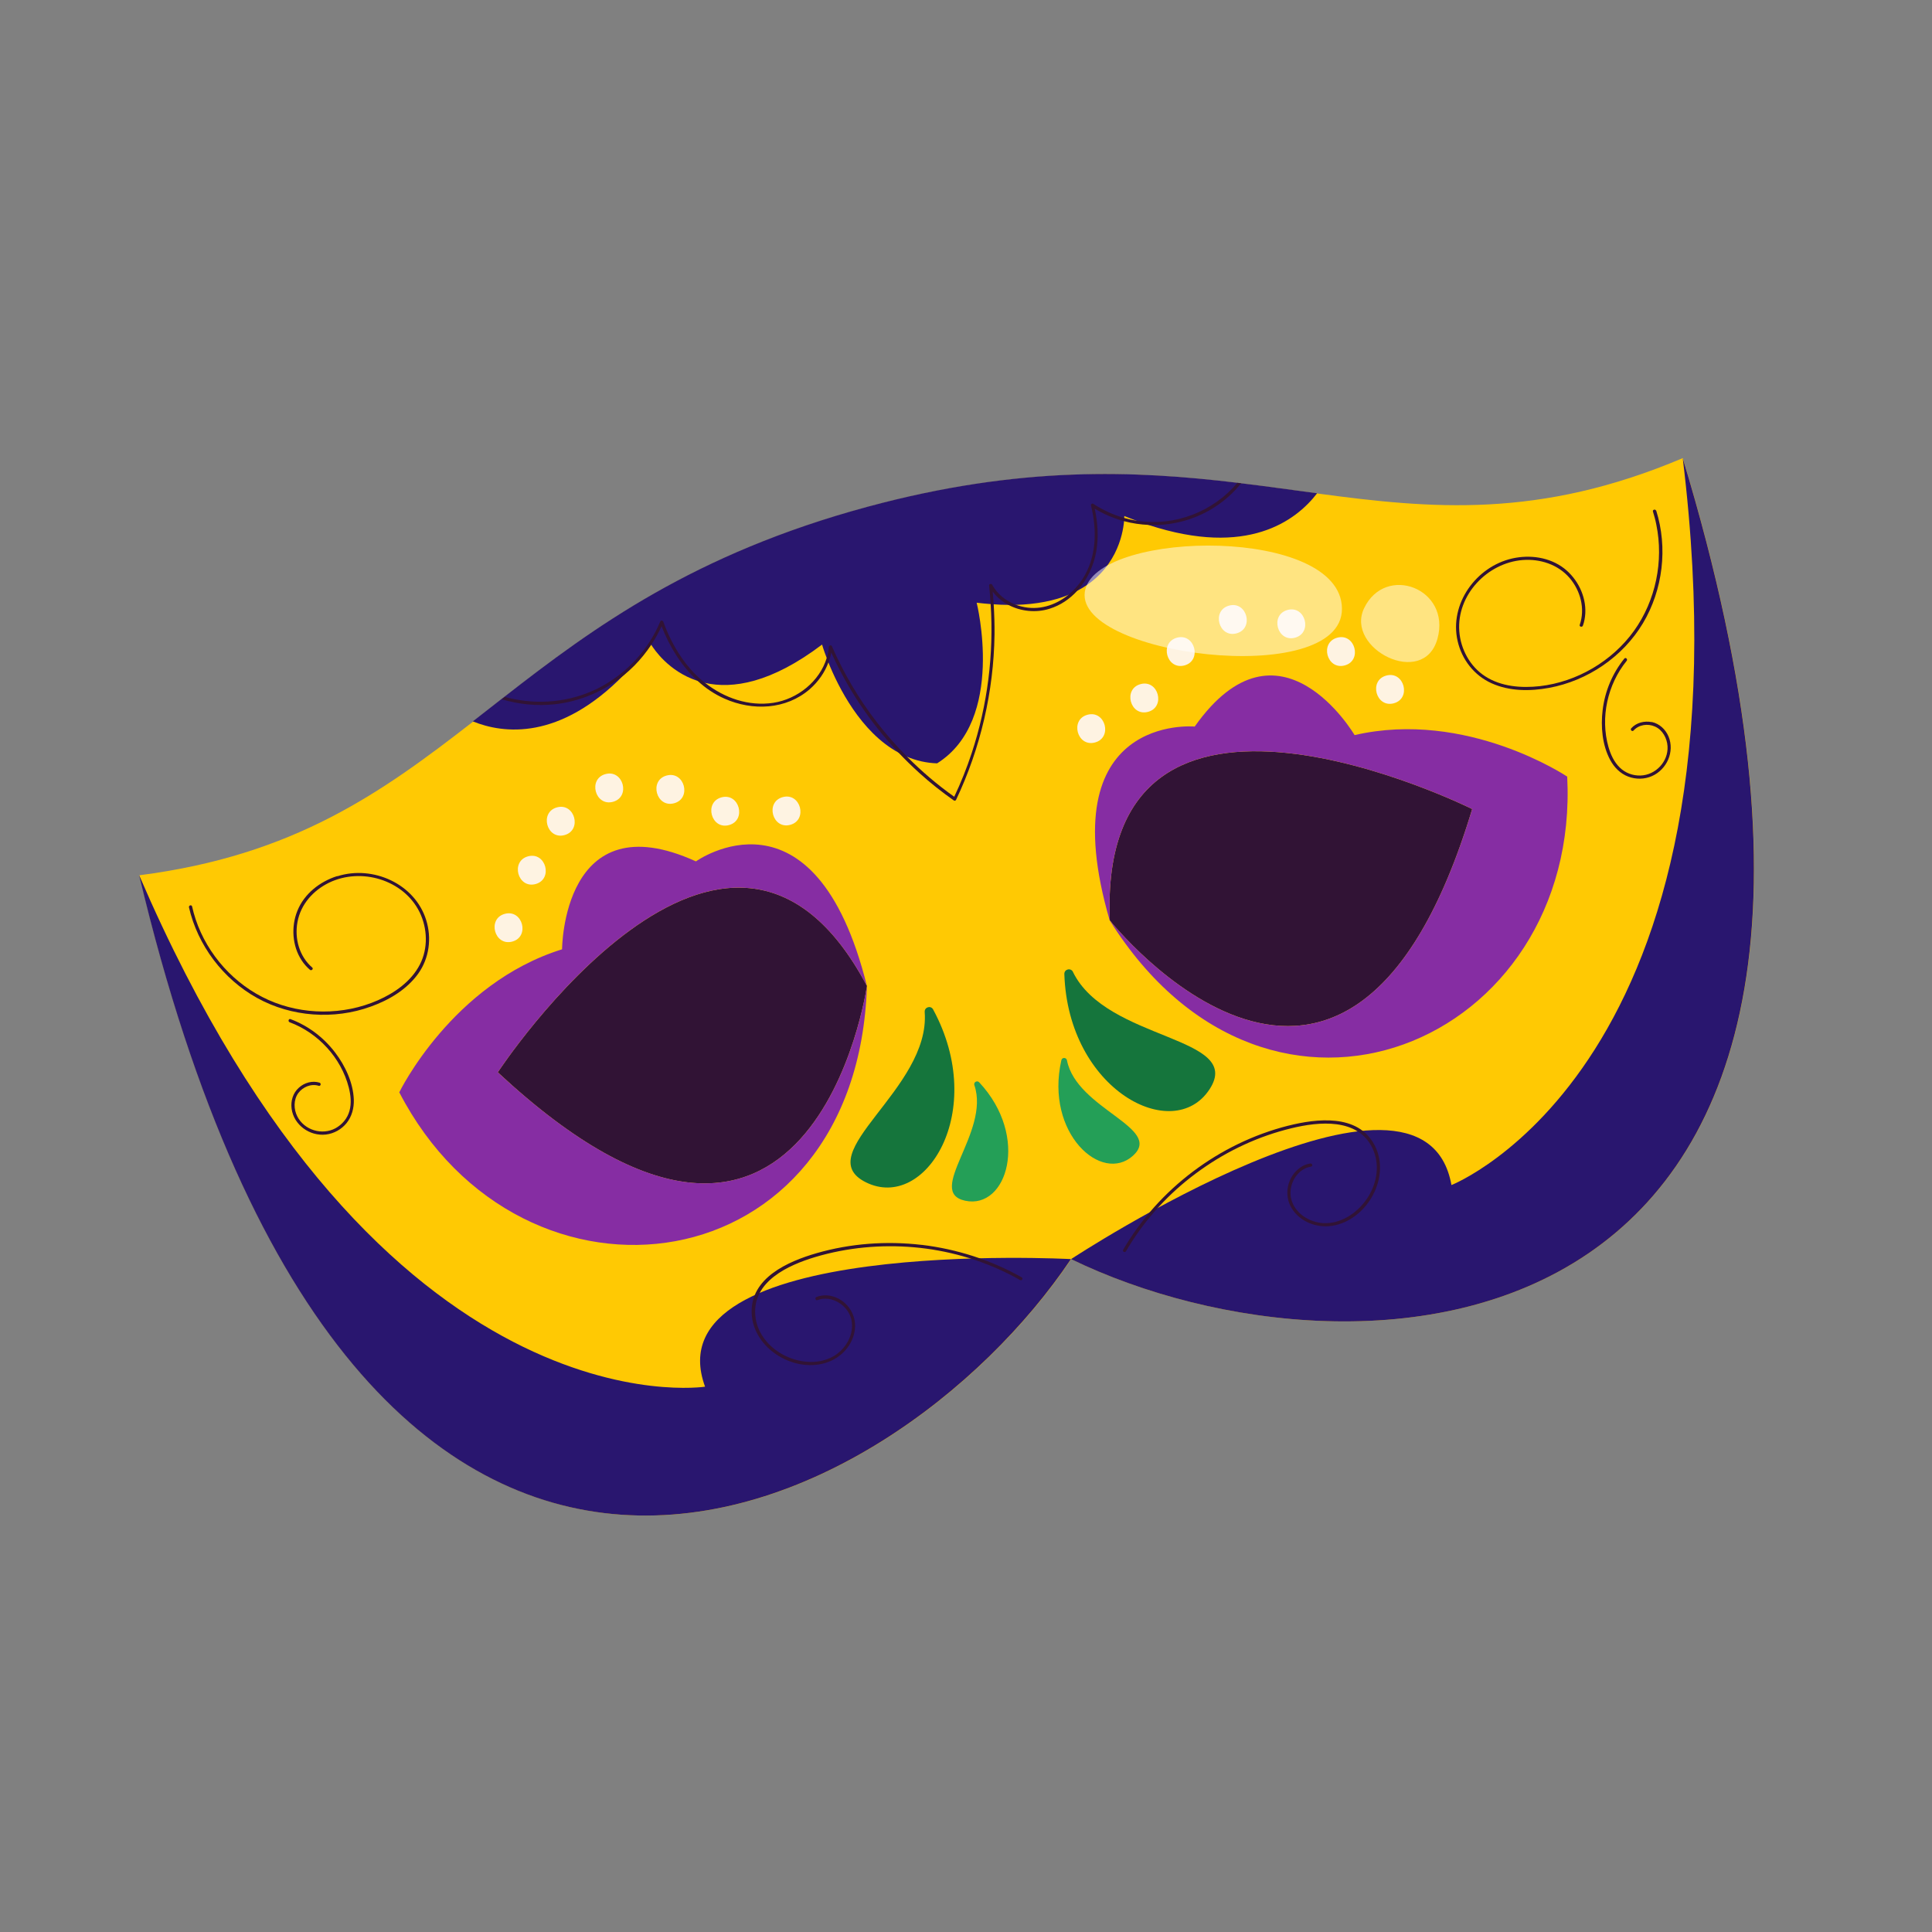 <?xml version="1.0" encoding="UTF-8"?><svg xmlns="http://www.w3.org/2000/svg" viewBox="0 0 160.21 160.21"><rect x="0" y="0" width="160.21" height="160.21" fill="#808080" stroke="none"/><defs><style>.cls-1{isolation:isolate;}.cls-2{fill:#249f57;}.cls-2,.cls-3,.cls-4,.cls-5,.cls-6,.cls-7,.cls-8,.cls-9{stroke-width:0px;}.cls-3{fill:#29166f;}.cls-4{fill:#311335;}.cls-5{fill:#15753c;}.cls-6{fill:#862da3;}.cls-7{fill:#fef3e2;}.cls-8{fill:#fff;}.cls-9{fill:#ffc903;}.cls-10{mix-blend-mode:soft-light;opacity:.5;}</style></defs><g class="cls-1"><g id="OBJECTS"><ellipse class="cls-4" cx="105.54" cy="72.58" rx="20.17" ry="16.01"/><ellipse class="cls-4" cx="59.39" cy="85.08" rx="20.17" ry="16.01"/><path class="cls-9" d="m139.54,37.99c-11.9,5.04-20.81,4.21-30.32,2.93-2.06-.28-4.15-.57-6.31-.83-.1-.01-.21-.03-.31-.04-8.45-1.01-17.93-1.44-30.63,1.99-14.39,3.89-22.7,9.98-30.11,15.75-.09.06-.17.13-.26.2-.8.62-1.59,1.24-2.37,1.85-7.58,5.89-14.85,11.1-27.67,12.74,18.31,77.09,62.6,53.71,77.27,31.83,23.69,11.52,73.73,9.4,50.72-66.41Zm-98.26,50.93s19.04-29.02,30.61-7.16c0,0-4.52,31.46-30.61,7.16Zm50.75-12.6c-1.01-24.72,30.05-9.23,30.05-9.23-10.3,34.13-30.05,9.23-30.05,9.23Z"/><path class="cls-5" d="m76.68,83.92c-.03-.41.51-.57.7-.21,4.58,8.47-.67,16.78-5.58,14.33-4.75-2.37,5.37-7.73,4.88-14.12Z"/><path class="cls-2" d="m80.8,90c-.09-.25.22-.44.4-.25,4.22,4.53,2.29,10.56-1.16,9.82-3.34-.71,2.09-5.68.76-9.58Z"/><path class="cls-5" d="m88.98,80.6c-.18-.37-.73-.24-.72.17.31,9.62,9.03,14.16,12.04,9.56,2.91-4.44-8.53-3.97-11.33-9.74Z"/><path class="cls-2" d="m88.48,87.93c-.05-.26-.42-.27-.47,0-1.36,6.04,3.34,10.27,5.95,7.9,2.53-2.3-4.67-3.85-5.48-7.89Z"/><path class="cls-7" d="m64.91,66.1c-1.48.4-.86,2.7.62,2.3,1.48-.4.86-2.7-.62-2.3Z"/><path class="cls-7" d="m59.83,66.12c-1.48.4-.86,2.7.62,2.3,1.48-.4.86-2.7-.62-2.3Z"/><path class="cls-7" d="m55.28,64.31c-1.48.4-.86,2.7.62,2.3,1.48-.4.86-2.7-.62-2.3Z"/><path class="cls-7" d="m50.21,64.19c-1.48.4-.86,2.7.62,2.3,1.48-.4.86-2.7-.62-2.3Z"/><path class="cls-7" d="m46.19,66.95c-1.48.4-.86,2.7.62,2.3,1.48-.4.86-2.7-.62-2.3Z"/><path class="cls-7" d="m43.79,71.01c-1.48.4-.86,2.7.62,2.3,1.48-.4.86-2.7-.62-2.3Z"/><path class="cls-7" d="m41.86,75.78c-1.48.4-.86,2.7.62,2.3,1.48-.4.86-2.7-.62-2.3Z"/><path class="cls-7" d="m90.18,59.27c1.48-.4,2.1,1.9.62,2.3-1.48.4-2.1-1.9-.62-2.3Z"/><path class="cls-7" d="m94.58,56.73c1.48-.4,2.1,1.9.62,2.3-1.48.4-2.1-1.9-.62-2.3Z"/><path class="cls-7" d="m97.6,52.88c1.48-.4,2.1,1.9.62,2.3-1.48.4-2.1-1.9-.62-2.3Z"/><path class="cls-7" d="m101.92,50.22c1.48-.4,2.1,1.9.62,2.3-1.48.4-2.1-1.9-.62-2.3Z"/><path class="cls-7" d="m106.77,50.58c1.48-.4,2.1,1.9.62,2.3-1.48.4-2.1-1.9-.62-2.3Z"/><path class="cls-7" d="m110.89,52.88c1.48-.4,2.1,1.9.62,2.3-1.48.4-2.1-1.9-.62-2.3Z"/><path class="cls-7" d="m114.96,56.02c1.48-.4,2.1,1.9.62,2.3-1.48.4-2.1-1.9-.62-2.3Z"/><path class="cls-3" d="m109.21,40.92c-1.75,2.27-5.77,5.29-13.94,2.62-.32-.1-.65-.22-.98-.34-.34-.13-.7-.26-1.06-.41,0,0,0,.07,0,.18,0,.07,0,.16-.02.26-.1,1.12-.68,4.11-3.9,5.77-.24.13-.49.24-.76.35-1.14.46-2.57.76-4.34.81-.2,0-.41,0-.62,0-.38,0-.78-.02-1.2-.05-.09,0-.18-.01-.27-.02-.36-.03-.74-.06-1.13-.11,0,0,2.44,9.73-3.28,13.32-.91-.03-1.75-.23-2.52-.56-.24-.1-.47-.21-.7-.34-3.11-1.7-4.97-5.41-5.8-7.48-.05-.13-.1-.25-.14-.37-.26-.67-.38-1.1-.38-1.1-4.24,3.21-7.43,3.69-9.71,3.18-.21-.05-.42-.11-.62-.17-2.39-.78-3.61-2.63-3.84-3-.03-.04-.04-.07-.04-.07-.74.97-1.48,1.82-2.2,2.55-5.37,5.49-10.02,4.91-12.55,3.88.78-.61,1.57-1.23,2.37-1.85.09-.07.17-.13.26-.2,7.41-5.77,15.73-11.86,30.11-15.75,12.7-3.43,22.18-3,30.63-1.99.1.01.21.03.31.04,2.16.26,4.25.56,6.31.83Z"/><path class="cls-4" d="m102.91,40.09c-.35.43-.73.83-1.15,1.19-1.83,1.58-4.17,2.35-6.49,2.25-.69-.03-1.38-.13-2.05-.31-.85-.23-1.67-.57-2.44-1.04.25,1.16.33,2.36.13,3.53-.21,1.21-.76,2.38-1.58,3.28-.62.68-1.39,1.21-2.3,1.49-1.13.36-2.4.22-3.43-.33-.5-.27-.94-.63-1.28-1.09.03.35.06.7.08,1.04.05.84.08,1.68.07,2.53-.07,4.73-1.16,9.42-3.19,13.7-.03.06-.12.09-.18.05-.99-.7-1.95-1.45-2.85-2.27-.61-.55-1.19-1.12-1.75-1.71-2.3-2.43-4.19-5.24-5.57-8.29-.05.28-.13.55-.23.81-.31.85-.85,1.61-1.54,2.22-1.98,1.72-4.76,1.83-7.09.79-.83-.37-1.57-.87-2.22-1.47-1.34-1.22-2.33-2.84-2.99-4.53-.24.53-.53,1.05-.85,1.53-.41.62-.88,1.2-1.4,1.73-.27.27-.54.52-.83.76-1.65,1.35-3.66,2.22-5.78,2.45-1.48.16-2.97.01-4.39-.41.09-.07.17-.13.26-.2.26.08.53.14.8.19,2.45.49,5.04.13,7.24-1.07,2.17-1.19,3.9-3.1,4.85-5.39.05-.11.21-.06.24.03.52,1.43,1.26,2.8,2.27,3.95.36.41.76.79,1.2,1.13,1.59,1.25,3.61,1.96,5.66,1.65,2.01-.31,3.84-1.78,4.43-3.73.09-.29.15-.59.17-.9,0-.11.19-.2.25-.07.48,1.1,1.03,2.18,1.64,3.22,1.27,2.16,2.82,4.16,4.59,5.94,1.21,1.22,2.52,2.34,3.92,3.33.56-1.18,1.04-2.39,1.45-3.63,1.31-3.97,1.84-8.18,1.57-12.35-.03-.51-.08-1.03-.13-1.54-.01-.13.19-.17.25-.07.43.79,1.14,1.35,1.97,1.67.15.06.3.1.46.14,1.41.36,2.8-.08,3.88-.95.46-.37.86-.82,1.18-1.31,1.17-1.8,1.22-4.07.71-6.1-.03-.11.1-.22.19-.15.8.52,1.67.92,2.59,1.18.15.04.31.08.47.12.2.04.39.08.59.11,3.13.47,6.29-.76,8.3-3.15.1.01.21.03.31.04Z"/><path class="cls-6" d="m71.89,81.76c-11.58-21.86-30.61,7.16-30.61,7.16,26.1,24.29,30.61-7.16,30.61-7.16-.8,25.02-28.61,28.47-38.78,8.82,0,0,4.38-9.02,13.5-11.86,0,0,.03-12.33,11.1-7.29,0,0,9.85-7.05,14.18,10.34Z"/><path class="cls-6" d="m112.33,60.96s-6.24-10.64-13.26-.71c0,0-12.06-1.13-7.05,16.07,13.29,21.22,39.06,10.18,37.94-11.92,0,0-8.33-5.59-17.64-3.44Zm-20.3,15.36c-1.01-24.72,30.05-9.23,30.05-9.23-10.3,34.13-30.05,9.23-30.05,9.23Z"/><path class="cls-3" d="m58.47,114.99s-26.87,4.18-46.93-42.41c18.31,77.09,62.6,53.71,77.27,31.83,0,0-34.93-1.89-30.34,10.59Z"/><path class="cls-3" d="m139.54,37.99c6.14,50.35-19.18,60.28-19.18,60.28-2.32-13.09-31.54,6.14-31.54,6.14,23.69,11.52,73.73,9.4,50.72-66.41Z"/><path class="cls-4" d="m76.41,103.23c-2.91-.34-5.89-.12-8.7.69-2.35.68-5.48,2.04-5.38,4.96.11,3,3.66,5.11,6.41,4.04,1.21-.47,2.14-1.63,2.17-2.95.02-1.3-1.02-2.45-2.31-2.55-.3-.02-.61.02-.89.13-.16.06-.09.32.07.26,1.18-.45,2.55.43,2.82,1.62.27,1.24-.5,2.52-1.58,3.09-1.27.67-2.85.48-4.08-.18-1.24-.66-2.2-1.86-2.31-3.29-.22-2.8,2.74-4.14,4.97-4.81,2.65-.79,5.45-1.05,8.2-.81,2.74.24,5.44,1,7.9,2.24.3.15.6.31.89.48.15.08.28-.15.13-.23-2.55-1.44-5.38-2.34-8.28-2.69Z"/><path class="cls-4" d="m27.96,72.65c-1.43.45-2.73,1.46-3.3,2.88-.53,1.31-.43,2.91.35,4.1.19.3.43.56.69.79.13.11.32-.08.19-.19-1.07-.92-1.48-2.41-1.22-3.78.27-1.46,1.3-2.61,2.61-3.25,2.66-1.29,6.19-.26,7.52,2.45.65,1.34.71,2.99.02,4.33-.72,1.4-2.08,2.35-3.49,2.97-2.84,1.25-6.24,1.24-9.07-.03-2.82-1.26-5.05-3.75-6.03-6.67-.12-.36-.22-.72-.3-1.08-.04-.17-.29-.1-.26.07.72,3.15,2.83,5.95,5.66,7.52,2.84,1.57,6.37,1.82,9.42.71,1.51-.54,2.98-1.41,3.93-2.73.92-1.29,1.13-2.95.66-4.45-.94-3.01-4.42-4.56-7.36-3.63Z"/><path class="cls-4" d="m24.09,84.51c-.16-.06-.23.2-.07.26,2.36.88,4.27,2.95,4.9,5.4.16.63.24,1.31.06,1.95-.17.62-.6,1.13-1.16,1.44-1.11.6-2.58.16-3.16-.97-.31-.6-.33-1.38.07-1.94.38-.52,1.08-.81,1.7-.61.16.05.23-.2.07-.26-.6-.19-1.26,0-1.72.42-.49.44-.68,1.09-.6,1.73.18,1.36,1.51,2.31,2.85,2.15.67-.08,1.29-.43,1.71-.95.44-.55.62-1.24.6-1.94-.05-1.4-.71-2.81-1.55-3.91-.95-1.25-2.23-2.22-3.7-2.77Z"/><path class="cls-4" d="m106.81,93.35c-2.84.72-5.53,2.03-7.87,3.79-2.34,1.76-4.33,3.97-5.8,6.49-.09.15.14.28.23.13.17-.29.35-.58.53-.86,1.5-2.31,3.45-4.32,5.7-5.91,2.25-1.6,4.8-2.78,7.49-3.43,2.27-.55,5.5-.88,6.72,1.65.62,1.3.4,2.81-.34,4.01-.73,1.19-2.01,2.15-3.44,2.21-1.22.05-2.54-.67-2.92-1.87-.37-1.17.36-2.62,1.61-2.82.17-.03.1-.28-.07-.26-.3.05-.58.16-.83.34-1.07.75-1.39,2.26-.71,3.37.69,1.13,2.08,1.66,3.36,1.46,2.91-.46,4.92-4.07,3.5-6.72-1.38-2.58-4.78-2.18-7.15-1.58Z"/><path class="cls-4" d="m137.33,42.35c-.05-.16-.31-.09-.26.07.11.36.21.72.28,1.09.62,3.02-.05,6.29-1.85,8.8-1.81,2.52-4.74,4.24-7.82,4.59-1.53.17-3.19.04-4.51-.81-1.27-.81-2.05-2.26-2.16-3.75-.22-3,2.32-5.67,5.26-5.9,1.45-.11,2.93.37,3.89,1.49.9,1.05,1.3,2.55.84,3.88-.06.16.2.23.26.07.12-.33.18-.68.2-1.03.07-1.42-.64-2.85-1.76-3.72-1.21-.93-2.84-1.15-4.3-.82-3,.68-5.23,3.77-4.53,6.84.35,1.54,1.37,2.86,2.82,3.51,1.48.67,3.19.67,4.77.38,3.19-.59,6.11-2.57,7.78-5.36,1.66-2.78,2.07-6.26,1.1-9.34Z"/><path class="cls-4" d="m136.97,59.88c-.61-.12-1.27.04-1.7.51-.11.13.07.31.19.19.44-.49,1.18-.6,1.78-.33.63.28,1,.97,1.04,1.64.07,1.26-.98,2.38-2.24,2.42-.64.02-1.26-.21-1.72-.66-.48-.46-.76-1.09-.94-1.71-.69-2.43-.08-5.18,1.51-7.14.11-.13-.08-.32-.19-.19-.99,1.22-1.61,2.7-1.8,4.26-.17,1.37-.04,2.92.63,4.16.33.61.83,1.12,1.49,1.37.63.24,1.35.23,1.96-.04,1.24-.54,1.91-2.03,1.38-3.29-.25-.59-.75-1.06-1.39-1.2Z"/><g class="cls-10"><path class="cls-8" d="m90.01,48.83c1.35-4.91,21.2-5.16,21.27,1.63.07,6.79-22.77,3.86-21.27-1.63Z"/><path class="cls-8" d="m113.12,50.43c1.78-3.7,7.23-1.62,6.08,2.54-1.15,4.15-7.69.81-6.08-2.54Z"/></g></g></g></svg>